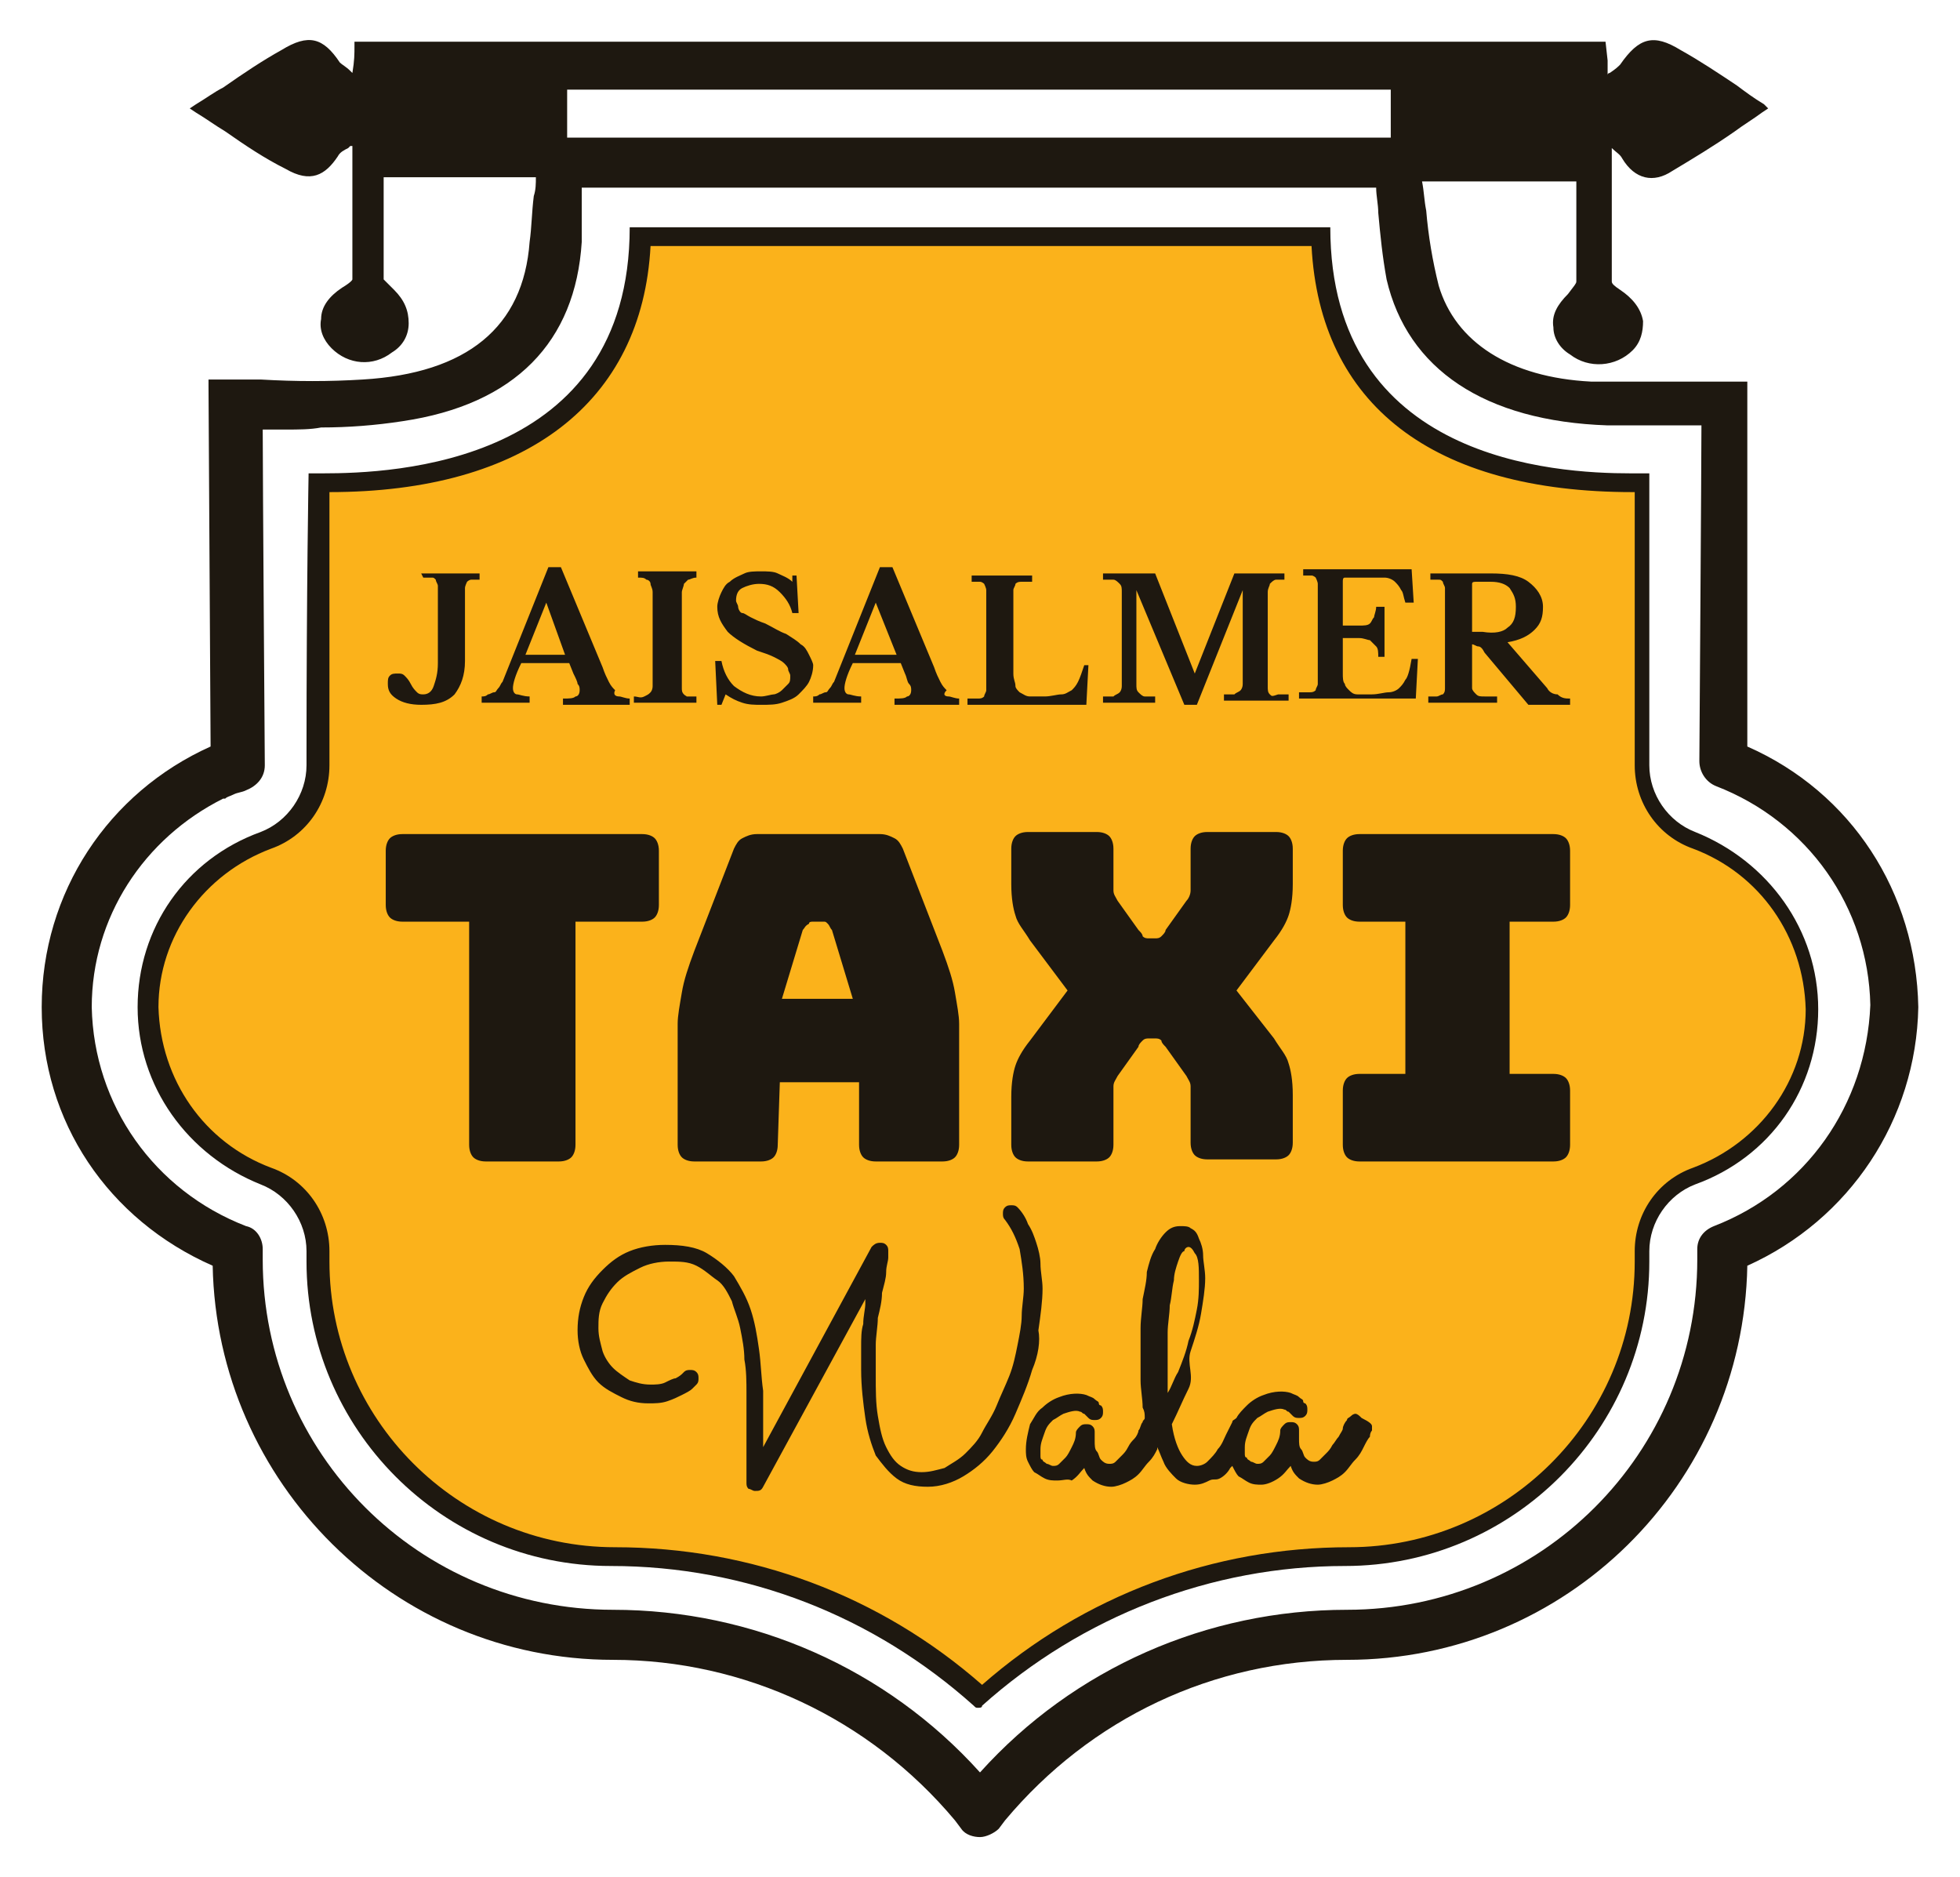 <svg xmlns="http://www.w3.org/2000/svg" xmlns:xlink="http://www.w3.org/1999/xlink" version="1.1" id="Layer_1" x="0px" y="0px" viewBox="0 0 94 90" style="enable-background:new 0 0 94 90;" xml:space="preserve"> <style type="text/css"> .st0{fill:#1E1810;} .st1{fill:#FBB21B;} </style> <g> <g> <path class="st0" d="M83.8,35.8c0-0.3,0-16.7,0-17.3v-0.2h-0.2c-0.8,0-1.5,0-2.3,0c-1.7,0-3.3,0-5,0c-3.9-0.2-6.5-1.9-7.3-4.6 c-0.3-1.2-0.5-2.4-0.6-3.6c-0.1-0.5-0.1-0.9-0.2-1.4h7.4c0,0.4,0,3.6,0,4.8c0,0.1-0.1,0.2-0.4,0.6c-0.5,0.5-0.8,1-0.7,1.6 c0,0.5,0.3,1,0.8,1.3c0.9,0.7,2.2,0.6,3-0.2c0.4-0.4,0.5-0.9,0.5-1.4c-0.1-0.6-0.5-1.1-1.1-1.5c-0.3-0.2-0.4-0.3-0.4-0.4 c0-1.7,0-3.5,0-5.2c0-0.4,0-0.8,0-1.2c0,0,0.1,0,0.1,0C77.2,7,77.3,7,77.3,7.1c0.2,0.2,0.4,0.3,0.5,0.5c0.6,1,1.5,1.2,2.4,0.6 c1-0.6,2-1.2,3-1.9c0.4-0.3,0.9-0.6,1.3-0.9l0.3-0.2L84.6,5c-0.5-0.3-0.9-0.6-1.3-0.9c-0.9-0.6-1.8-1.2-2.7-1.7 c-1.3-0.8-2-0.6-2.9,0.7c-0.1,0.1-0.2,0.2-0.5,0.4c0,0-0.1,0-0.1,0.1c0-0.3,0-0.5,0-0.7L77,2H17l0,0.2c0,0.4,0,0.7-0.1,1.3 c0,0-0.1-0.1-0.1-0.1c-0.2-0.2-0.4-0.3-0.5-0.4c-0.8-1.2-1.5-1.4-2.8-0.6c-0.9,0.5-1.8,1.1-2.8,1.8C10.3,4.4,9.9,4.7,9.4,5 L9.1,5.2l0.3,0.2c0.5,0.3,0.9,0.6,1.4,0.9c1,0.7,1.9,1.3,2.9,1.8c1.2,0.7,1.9,0.3,2.5-0.6c0.1-0.2,0.3-0.3,0.5-0.4 c0,0,0.1-0.1,0.1-0.1c0,0,0.1,0,0.1,0c0,0.4,0,0.9,0,1.3c0,1.7,0,3.4,0,5.1c0,0,0,0.1-0.5,0.4c-0.6,0.4-1,0.9-1,1.5 c-0.1,0.5,0.1,1,0.5,1.4c0.8,0.8,2,0.9,2.9,0.2c0.5-0.3,0.8-0.8,0.8-1.4c0-0.6-0.2-1.1-0.7-1.6c0,0-0.1-0.1-0.1-0.1 c-0.1-0.1-0.4-0.4-0.4-0.4c0-1.3,0-4.6,0-4.9h7.3c0,0.3,0,0.6-0.1,0.9c-0.1,0.8-0.1,1.5-0.2,2.2c-0.3,4.1-3,6.3-8,6.6 c-1.6,0.1-3.2,0.1-4.9,0c-0.7,0-1.5,0-2.2,0H10l0,0.3c0,0.2,0.1,17,0.1,17.3C5.2,38,2,42.8,2,48.3c0,5.5,3.2,10.2,8.2,12.4 c0.2,10.4,8.7,18.9,19.2,18.9c6.3,0,12.3,2.8,16.4,7.7l0.3,0.4c0.2,0.3,0.6,0.4,0.9,0.4s0.7-0.2,0.9-0.4l0.3-0.4 c4.1-4.9,10-7.7,16.4-7.7c10.5,0,19-8.4,19.2-18.9c4.9-2.2,8.1-7,8.2-12.4v0C91.9,42.8,88.8,38,83.8,35.8z M27.2,4.3h39.5v2.3 H27.2V4.3z M82.2,58.8c-0.5,0.2-0.8,0.6-0.8,1.1v0.5c0,9.3-7.5,16.8-16.8,16.8C57.9,77.2,51.5,80,47,85c-4.5-5-10.9-7.8-17.6-7.8 c-9.3,0-16.8-7.5-16.8-16.8v-0.5c0-0.5-0.3-1-0.8-1.1C7.4,57.1,4.5,53,4.4,48.3c0-4.3,2.5-8.1,6.3-10c0,0,0,0,0.1,0c0,0,0,0,0,0 c0.1-0.1,0.2-0.1,0.4-0.2c0.2-0.1,0.4-0.1,0.6-0.2c0.5-0.2,0.9-0.6,0.9-1.2c0,0-0.1-14-0.1-16.1h0.1c0.3,0,0.7,0,1,0 c0.6,0,1.2,0,1.7-0.1c1.3,0,2.6-0.1,3.9-0.3c5.4-0.8,8.3-3.8,8.6-8.6c0-0.6,0-1.2,0-1.9c0-0.2,0-0.4,0-0.7h38.1 c0,0.4,0.1,0.8,0.1,1.2c0.1,1.1,0.2,2.1,0.4,3.2c1,4.3,4.7,6.8,10.6,7c1,0,2.1,0,3.2,0c0.4,0,0.8,0,1.3,0c0,1.6-0.1,16.1-0.1,16.1 c0,0.5,0.3,1,0.8,1.2c0,0,0,0,0,0c4.4,1.7,7.3,5.8,7.4,10.5C89.5,53,86.6,57.1,82.2,58.8z"></path> <g> <path class="st1" d="M47,81.3c-4.8-4.3-11.1-6.7-17.6-6.7c-7.8,0-14.2-6.3-14.2-14.2v-0.5c0-1.6-1-3-2.5-3.6 c-3.4-1.3-5.6-4.5-5.7-8.1c0-3.6,2.3-6.7,5.7-8c1.5-0.6,2.5-2,2.5-3.6v-0.5c0-6.7,0-11.6,0.1-13c0.1,0,0.2,0,0.2,0 c3.5,0,6.4-0.6,8.8-1.7c4.1-1.9,6.2-5.3,6.3-10.1h32.7c0.2,7.6,5.5,11.8,15,11.8c0.2,0,0.3,0,0.5,0c0,1.5,0,6.4,0,13v0.5 c0,1.6,1,3,2.5,3.6c3.4,1.3,5.6,4.5,5.7,8.1c0,3.6-2.3,6.7-5.7,8c-1.5,0.6-2.5,2-2.5,3.6v0.5c0,7.8-6.3,14.2-14.2,14.2 C58.1,74.6,51.8,76.9,47,81.3z"></path> <path class="st0" d="M62.9,11.8c0.4,7.6,5.8,11.8,15.4,11.8c0,0,0,0,0.1,0c0,1.9,0,6.5,0,12.6v0.5c0,1.8,1.1,3.4,2.8,4 c3.2,1.2,5.3,4.2,5.4,7.7c0,3.4-2.2,6.4-5.4,7.6c-1.7,0.6-2.8,2.2-2.8,4v0.5c0,7.6-6.2,13.7-13.7,13.7c-6.5,0-12.7,2.3-17.6,6.6 c-4.9-4.3-11.1-6.6-17.6-6.6c-7.6,0-13.7-6.2-13.7-13.7v-0.5c0-1.8-1.1-3.4-2.8-4c-3.2-1.2-5.3-4.2-5.4-7.7 c0-3.4,2.2-6.4,5.4-7.6c1.7-0.6,2.8-2.2,2.8-4v-0.5c0-6.1,0-10.8,0-12.6c9.4,0,15-4.3,15.4-11.8L62.9,11.8 M63.8,10.9H30.2 c0,11.4-11.4,11.8-14.7,11.8c-0.3,0-0.5,0-0.7,0c0,0-0.1,5.4-0.1,13.5v0.5c0,1.4-0.9,2.7-2.2,3.2c-3.6,1.3-5.9,4.6-5.9,8.4 c0,3.8,2.4,7.1,5.9,8.5c1.3,0.5,2.2,1.8,2.2,3.2v0.5c0,8,6.5,14.6,14.6,14.6c6.5,0,12.6,2.4,17.4,6.7c0.1,0.1,0.1,0.1,0.2,0.1 s0.2,0,0.2-0.1c4.8-4.3,11-6.7,17.4-6.7c8.1,0,14.6-6.6,14.6-14.6v-0.5c0-1.4,0.9-2.7,2.2-3.2c3.6-1.3,5.9-4.6,5.9-8.4 c0-3.8-2.4-7.1-5.9-8.5c-1.3-0.5-2.2-1.8-2.2-3.2v-0.5c0-8,0-13.5,0-13.5c-0.2,0-0.5,0-0.9,0C74.6,22.7,63.8,22.1,63.8,10.9 L63.8,10.9z"></path> </g> </g> <g> <g> <path class="st0" d="M20.2,27.5H23v0.3c-0.2,0-0.3,0-0.4,0c-0.1,0-0.2,0.1-0.2,0.1s-0.1,0.2-0.1,0.3s0,0.3,0,0.5v3 c0,0.7-0.2,1.2-0.5,1.6c-0.4,0.4-0.9,0.5-1.6,0.5c-0.5,0-0.9-0.1-1.2-0.3s-0.4-0.4-0.4-0.7c0-0.2,0-0.3,0.1-0.4s0.2-0.1,0.4-0.1 c0.1,0,0.2,0,0.3,0.1s0.2,0.2,0.3,0.4s0.2,0.3,0.3,0.4s0.2,0.1,0.3,0.1c0.2,0,0.4-0.1,0.5-0.4s0.2-0.6,0.2-1.1v-3.2 c0-0.2,0-0.4,0-0.5c0-0.1-0.1-0.2-0.1-0.3c-0.1-0.1-0.1-0.1-0.2-0.1c-0.1,0-0.2,0-0.4,0L20.2,27.5L20.2,27.5z M29.7,33.4 c0.1,0,0.3,0.1,0.5,0.1v0.3H27v-0.3c0.3,0,0.5,0,0.6-0.1c0.1,0,0.2-0.1,0.2-0.3c0-0.1,0-0.2-0.1-0.3c0-0.1-0.1-0.3-0.2-0.5 l-0.2-0.5H25c-0.3,0.6-0.4,1-0.4,1.2c0,0.2,0.1,0.3,0.2,0.3c0.1,0,0.3,0.1,0.6,0.1v0.3h-2.3v-0.3c0.1,0,0.2,0,0.3-0.1 c0.1,0,0.2-0.1,0.3-0.1c0.1,0,0.1-0.1,0.2-0.2c0.1-0.1,0.1-0.2,0.2-0.3l2.2-5.5h0.6l2,4.8c0.1,0.3,0.2,0.5,0.3,0.7 c0.1,0.2,0.2,0.3,0.3,0.4C29.4,33.3,29.5,33.4,29.7,33.4z M27.1,31.4l-0.9-2.5h0l-1,2.5H27.1z M32.8,33.3 c-0.1-0.1-0.1-0.2-0.1-0.3c0-0.2,0-0.4,0-0.6V29c0-0.2,0-0.4,0-0.6c0-0.1,0.1-0.3,0.1-0.4c0.1-0.1,0.1-0.1,0.2-0.2 c0.1,0,0.2-0.1,0.4-0.1v-0.3h-2.8v0.3c0.2,0,0.3,0,0.4,0.1c0.1,0,0.2,0.1,0.2,0.2s0.1,0.2,0.1,0.4c0,0.1,0,0.3,0,0.6v3.3 c0,0.3,0,0.5,0,0.6c0,0.2-0.1,0.3-0.1,0.3c-0.1,0.1-0.1,0.1-0.3,0.2s-0.3,0-0.5,0v0.3h3v-0.3c-0.2,0-0.3,0-0.5,0 C33,33.4,32.9,33.4,32.8,33.3z M38.8,31.4c-0.1-0.2-0.2-0.4-0.4-0.5c-0.2-0.2-0.4-0.3-0.7-0.5c-0.3-0.1-0.6-0.3-1-0.5 c-0.3-0.1-0.5-0.2-0.7-0.3s-0.3-0.2-0.4-0.2s-0.2-0.2-0.2-0.3s-0.1-0.2-0.1-0.3c0-0.3,0.1-0.5,0.3-0.6s0.5-0.2,0.8-0.2 c0.4,0,0.7,0.1,1,0.4s0.5,0.6,0.6,1h0.3l-0.1-1.8h-0.2L38,27.9c-0.2-0.2-0.5-0.3-0.7-0.4s-0.5-0.1-0.8-0.1c-0.3,0-0.6,0-0.8,0.1 c-0.2,0.1-0.5,0.2-0.7,0.4c-0.2,0.1-0.3,0.3-0.4,0.5c-0.1,0.2-0.2,0.5-0.2,0.7c0,0.5,0.2,0.8,0.5,1.2c0.3,0.3,0.8,0.6,1.4,0.9 c0.3,0.1,0.6,0.2,0.8,0.3c0.2,0.1,0.4,0.2,0.5,0.3s0.2,0.2,0.2,0.3c0,0.1,0.1,0.2,0.1,0.3c0,0.2,0,0.3-0.1,0.4 c-0.1,0.1-0.2,0.2-0.3,0.3s-0.3,0.2-0.4,0.2s-0.4,0.1-0.6,0.1c-0.5,0-0.9-0.2-1.3-0.5c-0.3-0.3-0.5-0.7-0.6-1.2h-0.3l0.1,2.1h0.2 l0.2-0.5c0.3,0.2,0.5,0.3,0.8,0.4c0.3,0.1,0.6,0.1,0.9,0.1c0.4,0,0.7,0,1-0.1s0.6-0.2,0.8-0.4c0.2-0.2,0.4-0.4,0.5-0.6 c0.1-0.2,0.2-0.5,0.2-0.8C39,31.8,38.9,31.6,38.8,31.4z M51.7,32.7c-0.1,0.2-0.2,0.3-0.3,0.4c-0.2,0.1-0.3,0.2-0.5,0.2 c-0.2,0-0.5,0.1-0.8,0.1c-0.3,0-0.5,0-0.7,0c-0.2,0-0.3-0.1-0.5-0.2c-0.1-0.1-0.2-0.2-0.2-0.3c0-0.2-0.1-0.3-0.1-0.6v-3.5 c0-0.2,0-0.4,0-0.5c0-0.1,0.1-0.2,0.1-0.3c0.1-0.1,0.2-0.1,0.3-0.1c0.1,0,0.3,0,0.5,0v-0.3h-2.9v0.3c0.2,0,0.3,0,0.4,0 c0.1,0,0.2,0.1,0.2,0.1s0.1,0.2,0.1,0.3s0,0.3,0,0.5v3.8c0,0.2,0,0.3,0,0.5c0,0.1-0.1,0.2-0.1,0.3c-0.1,0.1-0.2,0.1-0.3,0.1 c-0.1,0-0.3,0-0.5,0v0.3h5.7l0.1-1.9H52C51.9,32.2,51.8,32.5,51.7,32.7z M45.5,33.4c0.1,0,0.3,0.1,0.5,0.1v0.3h-3.1v-0.3 c0.3,0,0.5,0,0.6-0.1c0.1,0,0.2-0.1,0.2-0.3c0-0.1,0-0.2-0.1-0.3s-0.1-0.3-0.2-0.5l-0.2-0.5h-2.3c-0.3,0.6-0.4,1-0.4,1.2 c0,0.2,0.1,0.3,0.2,0.3c0.1,0,0.3,0.1,0.6,0.1v0.3h-2.3v-0.3c0.1,0,0.2,0,0.3-0.1c0.1,0,0.2-0.1,0.3-0.1c0.1,0,0.1-0.1,0.2-0.2 c0.1-0.1,0.1-0.2,0.2-0.3l2.2-5.5h0.6l2,4.8c0.1,0.3,0.2,0.5,0.3,0.7s0.2,0.3,0.3,0.4C45.2,33.3,45.3,33.4,45.5,33.4z M43,31.4 l-1-2.5h0l-1,2.5H43z M60.9,33.3c-0.1-0.1-0.1-0.2-0.1-0.4s0-0.4,0-0.7V29c0-0.2,0-0.5,0-0.6c0-0.2,0.1-0.3,0.1-0.4 c0.1-0.1,0.2-0.2,0.3-0.2c0.1,0,0.3,0,0.4,0v-0.3h-2.4l-1.9,4.8h0l-1.9-4.8h-2.5v0.3c0.2,0,0.3,0,0.5,0c0.1,0,0.2,0.1,0.3,0.2 c0.1,0.1,0.1,0.2,0.1,0.4c0,0.1,0,0.4,0,0.6v3.3c0,0.3,0,0.5,0,0.6c0,0.2-0.1,0.3-0.1,0.3c-0.1,0.1-0.2,0.1-0.3,0.2 c-0.1,0-0.3,0-0.5,0v0.3h2.5v-0.3c-0.2,0-0.4,0-0.5,0c-0.1,0-0.2-0.1-0.3-0.2c-0.1-0.1-0.1-0.2-0.1-0.4s0-0.4,0-0.7v-3.8h0 l2.3,5.5h0.6l2.2-5.5h0v3.9c0,0.3,0,0.5,0,0.6c0,0.2-0.1,0.3-0.1,0.3c-0.1,0.1-0.2,0.1-0.3,0.2c-0.1,0-0.3,0-0.5,0v0.3h3.1v-0.3 c-0.2,0-0.4,0-0.5,0C61,33.4,61,33.4,60.9,33.3z M67.4,32.6c-0.1,0.2-0.2,0.3-0.3,0.4c-0.1,0.1-0.3,0.2-0.5,0.2s-0.5,0.1-0.8,0.1 c-0.3,0-0.5,0-0.7,0s-0.3-0.1-0.4-0.2c-0.1-0.1-0.2-0.2-0.2-0.3c-0.1-0.1-0.1-0.3-0.1-0.5v-1.7c0.3,0,0.6,0,0.8,0 s0.4,0.1,0.5,0.1c0.1,0.1,0.2,0.2,0.3,0.3c0.1,0.1,0.1,0.3,0.1,0.5h0.3v-2.4H66c0,0.2-0.1,0.4-0.1,0.5c-0.1,0.1-0.1,0.2-0.2,0.3 s-0.3,0.1-0.5,0.1c-0.2,0-0.5,0-0.8,0v-2.1c0-0.1,0-0.2,0.1-0.2c0,0,0.1,0,0.3,0h0.9c0.3,0,0.5,0,0.7,0c0.2,0,0.4,0.1,0.5,0.2 c0.1,0.1,0.2,0.2,0.3,0.4c0.1,0.1,0.1,0.3,0.2,0.6h0.4l-0.1-1.6h-5.2v0.3c0.2,0,0.3,0,0.4,0c0.1,0,0.2,0.1,0.2,0.1 s0.1,0.2,0.1,0.3s0,0.3,0,0.5v3.8c0,0.2,0,0.3,0,0.5c0,0.1-0.1,0.2-0.1,0.3c-0.1,0.1-0.2,0.1-0.3,0.1c-0.1,0-0.3,0-0.5,0v0.3h5.6 l0.1-1.9h-0.3C67.6,32.2,67.5,32.5,67.4,32.6z M75.3,33.5v0.3h-2l-2.1-2.5C71.1,31.1,71,31,70.9,31s-0.2-0.1-0.3-0.1v1.6 c0,0.2,0,0.4,0,0.5s0.1,0.2,0.2,0.3c0.1,0.1,0.2,0.1,0.4,0.1s0.4,0,0.6,0v0.3h-3.3v-0.3c0.2,0,0.3,0,0.4,0c0.1,0,0.2-0.1,0.3-0.1 c0.1-0.1,0.1-0.2,0.1-0.3c0-0.1,0-0.3,0-0.5v-3.8c0-0.2,0-0.4,0-0.5c0-0.1-0.1-0.2-0.1-0.3c-0.1-0.1-0.1-0.1-0.2-0.1 c-0.1,0-0.2,0-0.4,0v-0.3h2.9c0.8,0,1.4,0.1,1.8,0.4c0.4,0.3,0.7,0.7,0.7,1.2c0,0.5-0.1,0.8-0.4,1.1c-0.3,0.3-0.7,0.5-1.3,0.6 l1.9,2.2c0.1,0.2,0.3,0.3,0.5,0.3C74.9,33.5,75.1,33.5,75.3,33.5z M72.3,30.1c0.3-0.2,0.4-0.5,0.4-1c0-0.4-0.1-0.6-0.3-0.9 c-0.2-0.2-0.5-0.3-0.9-0.3h-0.7c-0.1,0-0.2,0-0.2,0.1v2.3h0.5C71.7,30.4,72.1,30.3,72.3,30.1z"></path> </g> <path class="st0" d="M26.8,55.7h-3.5c-0.3,0-0.5-0.1-0.6-0.2c-0.1-0.1-0.2-0.3-0.2-0.6V44.2h-3.2c-0.3,0-0.5-0.1-0.6-0.2 c-0.1-0.1-0.2-0.3-0.2-0.6v-2.6c0-0.3,0.1-0.5,0.2-0.6c0.1-0.1,0.3-0.2,0.6-0.2h11.5c0.3,0,0.5,0.1,0.6,0.2 c0.1,0.1,0.2,0.3,0.2,0.6v2.6c0,0.3-0.1,0.5-0.2,0.6c-0.1,0.1-0.3,0.2-0.6,0.2h-3.2v10.7c0,0.3-0.1,0.5-0.2,0.6 C27.3,55.6,27.1,55.7,26.8,55.7z M37.3,54.9c0,0.3-0.1,0.5-0.2,0.6c-0.1,0.1-0.3,0.2-0.6,0.2h-3.2c-0.3,0-0.5-0.1-0.6-0.2 c-0.1-0.1-0.2-0.3-0.2-0.6v-5.8c0-0.4,0.1-0.9,0.2-1.5c0.1-0.6,0.3-1.2,0.6-2l1.9-4.9c0.1-0.2,0.2-0.4,0.4-0.5 c0.2-0.1,0.4-0.2,0.7-0.2h5.9c0.3,0,0.5,0.1,0.7,0.2c0.2,0.1,0.3,0.3,0.4,0.5l1.9,4.9c0.3,0.8,0.5,1.4,0.6,2 c0.1,0.6,0.2,1.1,0.2,1.5v5.8c0,0.3-0.1,0.5-0.2,0.6s-0.3,0.2-0.6,0.2H42c-0.3,0-0.5-0.1-0.6-0.2c-0.1-0.1-0.2-0.3-0.2-0.6v-3 h-3.8L37.3,54.9L37.3,54.9z M38.5,44.6l-1,3.3h3.4l-1-3.3c-0.1-0.1-0.1-0.2-0.2-0.3c-0.1-0.1-0.1-0.1-0.2-0.1h-0.5 c-0.1,0-0.2,0-0.2,0.1C38.6,44.4,38.6,44.5,38.5,44.6z M53.4,54.9c0,0.3-0.1,0.5-0.2,0.6c-0.1,0.1-0.3,0.2-0.6,0.2h-3.3 c-0.3,0-0.5-0.1-0.6-0.2c-0.1-0.1-0.2-0.3-0.2-0.6v-2.3c0-0.7,0.1-1.2,0.2-1.5c0.1-0.3,0.3-0.7,0.7-1.2l1.8-2.4l-1.8-2.4 c-0.3-0.5-0.6-0.8-0.7-1.2c-0.1-0.3-0.2-0.8-0.2-1.5v-1.7c0-0.3,0.1-0.5,0.2-0.6c0.1-0.1,0.3-0.2,0.6-0.2h3.3 c0.3,0,0.5,0.1,0.6,0.2c0.1,0.1,0.2,0.3,0.2,0.6v1.5c0,0.2,0,0.3,0,0.5c0,0.2,0.1,0.3,0.2,0.5l1,1.4c0.1,0.1,0.2,0.2,0.2,0.3 c0.1,0.1,0.2,0.1,0.3,0.1h0.3c0.1,0,0.2,0,0.3-0.1s0.2-0.2,0.2-0.3l1-1.4c0.1-0.1,0.2-0.3,0.2-0.5s0-0.3,0-0.5v-1.5 c0-0.3,0.1-0.5,0.2-0.6c0.1-0.1,0.3-0.2,0.6-0.2h3.3c0.3,0,0.5,0.1,0.6,0.2c0.1,0.1,0.2,0.3,0.2,0.6v1.7c0,0.7-0.1,1.2-0.2,1.5 c-0.1,0.3-0.3,0.7-0.7,1.2l-1.8,2.4l1.8,2.3c0.3,0.5,0.6,0.8,0.7,1.2c0.1,0.3,0.2,0.8,0.2,1.5v2.3c0,0.3-0.1,0.5-0.2,0.6 c-0.1,0.1-0.3,0.2-0.6,0.2h-3.3c-0.3,0-0.5-0.1-0.6-0.2c-0.1-0.1-0.2-0.3-0.2-0.6v-2.2c0-0.1,0-0.3,0-0.5c0-0.2-0.1-0.3-0.2-0.5 l-1-1.4c-0.1-0.1-0.2-0.2-0.2-0.3c-0.1-0.1-0.2-0.1-0.3-0.1h-0.3c-0.1,0-0.2,0-0.3,0.1s-0.2,0.2-0.2,0.3l-1,1.4 c-0.1,0.2-0.2,0.3-0.2,0.5s0,0.3,0,0.5C53.4,52.8,53.4,54.9,53.4,54.9z M65.2,55.7c-0.3,0-0.5-0.1-0.6-0.2 c-0.1-0.1-0.2-0.3-0.2-0.6v-2.6c0-0.3,0.1-0.5,0.2-0.6c0.1-0.1,0.3-0.2,0.6-0.2h2.2v-7.3h-2.2c-0.3,0-0.5-0.1-0.6-0.2 c-0.1-0.1-0.2-0.3-0.2-0.6v-2.6c0-0.3,0.1-0.5,0.2-0.6c0.1-0.1,0.3-0.2,0.6-0.2h9.3c0.3,0,0.5,0.1,0.6,0.2 c0.1,0.1,0.2,0.3,0.2,0.6v2.6c0,0.3-0.1,0.5-0.2,0.6c-0.1,0.1-0.3,0.2-0.6,0.2h-2.1v7.3h2.1c0.3,0,0.5,0.1,0.6,0.2 c0.1,0.1,0.2,0.3,0.2,0.6v2.6c0,0.3-0.1,0.5-0.2,0.6c-0.1,0.1-0.3,0.2-0.6,0.2H65.2z"></path> <path class="st0" d="M49.5,65.7c-0.2,0.7-0.5,1.4-0.8,2.1c-0.3,0.7-0.7,1.3-1.1,1.8c-0.4,0.5-0.9,0.9-1.4,1.2 c-0.5,0.3-1.1,0.5-1.7,0.5c-0.6,0-1.1-0.1-1.5-0.4c-0.4-0.3-0.7-0.7-1-1.1c-0.2-0.5-0.4-1.1-0.5-1.8s-0.2-1.5-0.2-2.3 c0-0.3,0-0.7,0-1.1c0-0.4,0-0.8,0.1-1.1c0-0.4,0.1-0.7,0.1-1c0-0.1,0-0.2,0-0.2l-4.9,9c-0.1,0.2-0.2,0.2-0.4,0.2 c-0.1,0-0.2-0.1-0.3-0.1c-0.1-0.1-0.1-0.2-0.1-0.3c0,0,0-0.1,0-0.3c0-0.2,0-0.5,0-0.9c0-0.5,0-0.9,0-1.5c0-0.5,0-1.1,0-1.6 s0-1.1-0.1-1.6c0-0.5-0.1-1-0.2-1.5c-0.1-0.5-0.3-0.9-0.4-1.3c-0.2-0.4-0.4-0.8-0.7-1s-0.6-0.5-1-0.7c-0.4-0.2-0.8-0.2-1.3-0.2 c-0.5,0-1,0.1-1.4,0.3s-0.8,0.4-1.1,0.7c-0.3,0.3-0.5,0.6-0.7,1c-0.2,0.4-0.2,0.8-0.2,1.2c0,0.4,0.1,0.7,0.2,1.1 c0.1,0.3,0.3,0.6,0.5,0.8c0.2,0.2,0.5,0.4,0.8,0.6c0.3,0.1,0.6,0.2,1,0.2c0.2,0,0.5,0,0.7-0.1c0.2-0.1,0.4-0.2,0.5-0.2 c0.2-0.1,0.3-0.2,0.3-0.2c0.1-0.1,0.1-0.1,0.1-0.1c0.1-0.1,0.2-0.1,0.3-0.1s0.2,0,0.3,0.1c0.1,0.1,0.1,0.2,0.1,0.3 c0,0.1,0,0.2-0.1,0.3c0,0,0,0-0.2,0.2c-0.1,0.1-0.3,0.2-0.5,0.3s-0.4,0.2-0.7,0.3c-0.3,0.1-0.6,0.1-0.9,0.1 c-0.5,0-0.9-0.1-1.3-0.3c-0.4-0.2-0.8-0.4-1.1-0.7c-0.3-0.3-0.5-0.7-0.7-1.1c-0.2-0.4-0.3-0.9-0.3-1.4c0-0.6,0.1-1.1,0.3-1.6 s0.5-0.9,0.9-1.3s0.8-0.7,1.3-0.9c0.5-0.2,1.1-0.3,1.7-0.3c0.8,0,1.5,0.1,2,0.4s1,0.7,1.3,1.1c0.3,0.5,0.6,1,0.8,1.6 c0.2,0.6,0.3,1.2,0.4,1.9c0.1,0.7,0.1,1.3,0.2,2c0,0.7,0,1.3,0,1.9v0.3c0,0.1,0,0.2,0,0.4v0.1l5.2-9.6c0.1-0.1,0.2-0.2,0.4-0.2 c0.1,0,0.2,0,0.3,0.1c0.1,0.1,0.1,0.2,0.1,0.3c0,0,0,0.1,0,0.3c0,0.2-0.1,0.4-0.1,0.7s-0.1,0.6-0.2,1c0,0.4-0.1,0.8-0.2,1.2 c0,0.4-0.1,0.9-0.1,1.3s0,0.9,0,1.4c0,0.8,0,1.4,0.1,2c0.1,0.6,0.2,1.1,0.4,1.5c0.2,0.4,0.4,0.7,0.7,0.9c0.3,0.2,0.6,0.3,1,0.3 c0.4,0,0.7-0.1,1.1-0.2c0.3-0.2,0.7-0.4,1-0.7c0.3-0.3,0.6-0.6,0.8-1s0.5-0.8,0.7-1.3s0.4-0.9,0.6-1.4s0.3-1,0.4-1.5 c0.1-0.5,0.2-1,0.2-1.4s0.1-0.9,0.1-1.3c0-0.7-0.1-1.3-0.2-1.9c-0.2-0.6-0.4-1-0.7-1.4c-0.1-0.1-0.1-0.2-0.1-0.3 c0-0.1,0-0.2,0.1-0.3c0.1-0.1,0.2-0.1,0.3-0.1c0.1,0,0.2,0,0.3,0.1c0.2,0.2,0.4,0.5,0.5,0.8c0.2,0.3,0.3,0.6,0.4,0.9 c0.1,0.3,0.2,0.7,0.2,1c0,0.4,0.1,0.8,0.1,1.2c0,0.6-0.1,1.3-0.2,2C49.9,64.3,49.8,65,49.5,65.7z M65.8,68.4c0,0.1,0,0.1,0,0.2v0 c0,0-0.1,0.1-0.1,0.3c-0.1,0.1-0.2,0.3-0.3,0.5c-0.1,0.2-0.2,0.4-0.4,0.6c-0.2,0.2-0.3,0.4-0.5,0.6c-0.2,0.2-0.4,0.3-0.6,0.4 c-0.2,0.1-0.5,0.2-0.7,0.2c-0.3,0-0.6-0.1-0.9-0.3c-0.2-0.2-0.3-0.3-0.4-0.6c-0.2,0.2-0.3,0.4-0.6,0.6c-0.3,0.2-0.6,0.3-0.8,0.3 c-0.2,0-0.4,0-0.6-0.1s-0.3-0.2-0.5-0.3c-0.1-0.1-0.2-0.3-0.3-0.5v0c0,0-0.1,0.1-0.1,0.1c-0.1,0.2-0.3,0.4-0.5,0.5 S58.2,70.9,58,71c-0.2,0.1-0.4,0.2-0.7,0.2c-0.3,0-0.7-0.1-0.9-0.3c-0.2-0.2-0.5-0.5-0.6-0.8c-0.1-0.2-0.2-0.5-0.3-0.7 c0,0,0,0,0,0.1c-0.1,0.2-0.2,0.4-0.4,0.6s-0.3,0.4-0.5,0.6c-0.2,0.2-0.4,0.3-0.6,0.4c-0.2,0.1-0.5,0.2-0.7,0.2 c-0.3,0-0.6-0.1-0.9-0.3c-0.2-0.2-0.3-0.3-0.4-0.6c-0.2,0.2-0.3,0.4-0.6,0.6C51.2,70.9,51,71,50.7,71c-0.2,0-0.4,0-0.6-0.1 s-0.3-0.2-0.5-0.3c-0.1-0.1-0.2-0.3-0.3-0.5c-0.1-0.2-0.1-0.4-0.1-0.6c0-0.4,0.1-0.8,0.2-1.2c0.2-0.3,0.3-0.6,0.6-0.8 c0.2-0.2,0.5-0.4,0.8-0.5c0.5-0.2,1-0.2,1.3-0.1c0.2,0.1,0.3,0.1,0.4,0.2c0.1,0.1,0.2,0.1,0.2,0.2s0.1,0.1,0.1,0.1 c0.1,0.1,0.1,0.2,0.1,0.3s0,0.2-0.1,0.3c-0.1,0.1-0.2,0.1-0.3,0.1c-0.1,0-0.2,0-0.3-0.1c0,0,0,0-0.1-0.1c0,0-0.1-0.1-0.1-0.1 c-0.1,0-0.1-0.1-0.2-0.1c-0.2-0.1-0.5,0-0.8,0.1c-0.2,0.1-0.3,0.2-0.5,0.3c-0.2,0.2-0.3,0.3-0.4,0.6s-0.2,0.5-0.2,0.8 c0,0.1,0,0.2,0,0.3c0,0.1,0,0.2,0.1,0.2c0,0.1,0.1,0.1,0.2,0.2c0.1,0,0.2,0.1,0.3,0.1c0.1,0,0.2,0,0.3-0.1 c0.1-0.1,0.2-0.2,0.3-0.3c0.1-0.1,0.2-0.3,0.3-0.5s0.2-0.4,0.2-0.7c0-0.1,0.1-0.2,0.2-0.3c0.1-0.1,0.2-0.1,0.3-0.1s0.2,0,0.3,0.1 c0.1,0.1,0.1,0.2,0.1,0.3c0,0.1,0,0.2,0,0.4c0,0.2,0,0.4,0.1,0.5s0.1,0.3,0.2,0.4c0.1,0.1,0.2,0.2,0.4,0.2c0.1,0,0.2,0,0.3-0.1 c0.1-0.1,0.2-0.2,0.3-0.3s0.2-0.2,0.3-0.4s0.2-0.3,0.3-0.4s0.2-0.3,0.2-0.4c0.1-0.1,0.1-0.3,0.2-0.4c0-0.1,0.1-0.1,0.1-0.2 c0-0.2,0-0.3-0.1-0.5c0-0.4-0.1-0.9-0.1-1.3c0-0.4,0-0.8,0-1.1c0-0.5,0-0.9,0-1.4c0-0.5,0.1-1,0.1-1.4c0.1-0.5,0.2-0.9,0.2-1.3 c0.1-0.4,0.2-0.8,0.4-1.1c0.1-0.3,0.3-0.6,0.5-0.8c0.2-0.2,0.4-0.3,0.7-0.3c0.2,0,0.4,0,0.5,0.1c0.2,0.1,0.3,0.2,0.4,0.5 c0.1,0.2,0.2,0.5,0.2,0.8s0.1,0.7,0.1,1.1c0,0.5-0.1,1.1-0.2,1.7c-0.1,0.6-0.3,1.2-0.5,1.8S57.3,66,57,66.6 c-0.3,0.6-0.5,1.1-0.8,1.7c0.1,0.7,0.3,1.2,0.5,1.5c0.2,0.3,0.4,0.5,0.7,0.5c0.2,0,0.4-0.1,0.5-0.2c0.2-0.2,0.4-0.4,0.5-0.6 c0.2-0.2,0.3-0.5,0.4-0.7c0.1-0.2,0.2-0.4,0.3-0.6c0-0.1,0.1-0.1,0.2-0.2c0,0,0,0,0,0c0.1-0.2,0.3-0.4,0.5-0.6 c0.2-0.2,0.5-0.4,0.8-0.5c0.5-0.2,1-0.2,1.3-0.1c0.2,0.1,0.3,0.1,0.4,0.2c0.1,0.1,0.2,0.1,0.2,0.2s0.1,0.1,0.1,0.1 c0.1,0.1,0.1,0.2,0.1,0.3s0,0.2-0.1,0.3c-0.1,0.1-0.2,0.1-0.3,0.1c-0.1,0-0.2,0-0.3-0.1c0,0,0,0-0.1-0.1c0,0-0.1-0.1-0.1-0.1 c-0.1,0-0.1-0.1-0.2-0.1c-0.2-0.1-0.5,0-0.8,0.1c-0.2,0.1-0.3,0.2-0.5,0.3c-0.2,0.2-0.3,0.3-0.4,0.6s-0.2,0.5-0.2,0.8 c0,0.1,0,0.2,0,0.3c0,0.1,0,0.2,0.1,0.2c0,0.1,0.1,0.1,0.2,0.2c0.1,0,0.2,0.1,0.3,0.1c0.1,0,0.2,0,0.3-0.1 c0.1-0.1,0.2-0.2,0.3-0.3c0.1-0.1,0.2-0.3,0.3-0.5s0.2-0.4,0.2-0.7c0-0.1,0.1-0.2,0.2-0.3c0.1-0.1,0.2-0.1,0.3-0.1s0.2,0,0.3,0.1 c0.1,0.1,0.1,0.2,0.1,0.3c0,0.1,0,0.2,0,0.4c0,0.2,0,0.4,0.1,0.5s0.1,0.3,0.2,0.4c0.1,0.1,0.2,0.2,0.4,0.2c0.1,0,0.2,0,0.3-0.1 c0.1-0.1,0.2-0.2,0.3-0.3c0.1-0.1,0.2-0.2,0.3-0.4c0.1-0.1,0.2-0.3,0.3-0.4c0.1-0.2,0.2-0.3,0.2-0.4s0.1-0.3,0.2-0.4 c0-0.1,0.1-0.1,0.2-0.2c0.1-0.1,0.2-0.1,0.2-0.1c0.1,0,0.2,0.1,0.3,0.2C65.7,68.2,65.8,68.3,65.8,68.4z M56.5,60.5 c-0.1,0.3-0.2,0.6-0.2,0.9c-0.1,0.4-0.1,0.8-0.2,1.2c0,0.4-0.1,0.9-0.1,1.3s0,0.9,0,1.4c0,0.3,0,0.7,0,1c0,0.2,0,0.3,0,0.5 c0.2-0.3,0.3-0.7,0.5-1c0.2-0.5,0.4-1,0.5-1.5c0.2-0.5,0.3-1,0.4-1.5c0.1-0.5,0.1-1,0.1-1.4c0-0.6,0-1.1-0.2-1.3 c-0.1-0.2-0.2-0.3-0.3-0.3c-0.1,0-0.2,0.1-0.2,0.2C56.7,60,56.6,60.2,56.5,60.5z"></path> </g> </g> </svg>